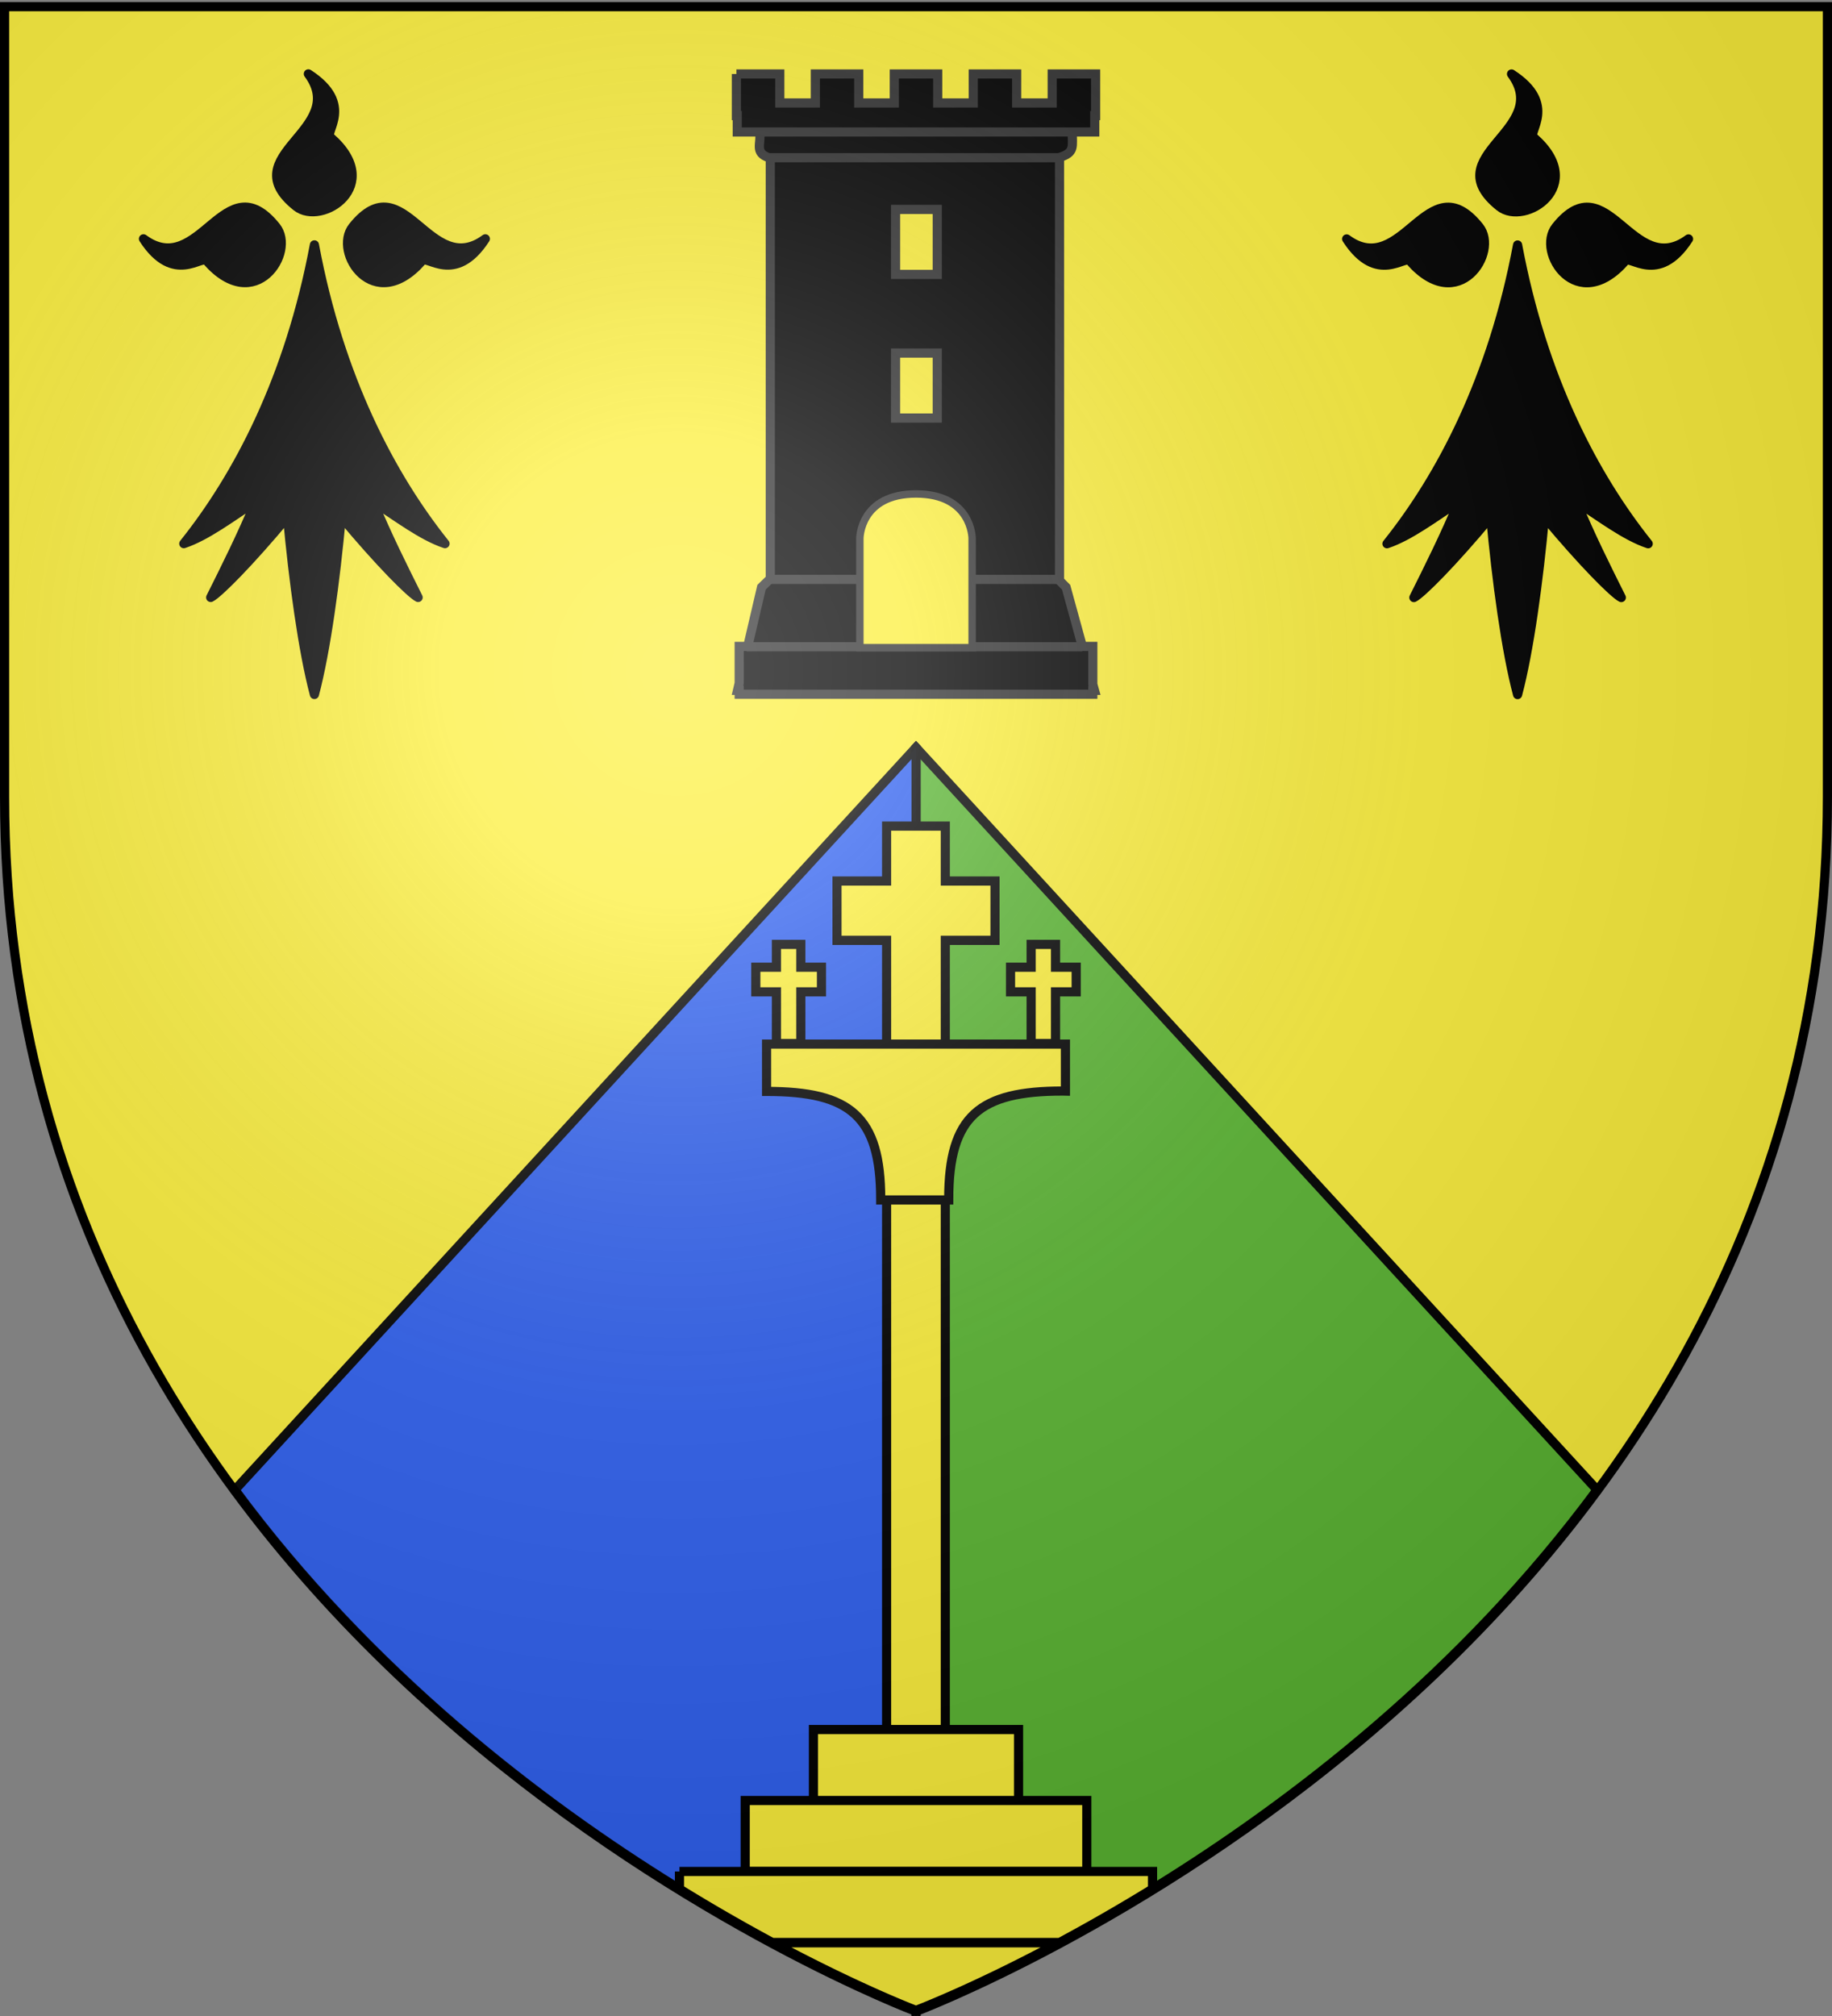 <svg xmlns="http://www.w3.org/2000/svg" xmlns:xlink="http://www.w3.org/1999/xlink" width="600" height="660" version="1.0"><rect width="100%" height="100%" fill="#808080" stroke="none"/><defs><radialGradient xlink:href="#a" id="d" cx="221.445" cy="226.331" r="300" fx="221.445" fy="226.331" gradientTransform="matrix(1.353 0 0 1.349 -77.63 -85.747)" gradientUnits="userSpaceOnUse"/><linearGradient id="a"><stop offset="0" style="stop-color:white;stop-opacity:.314"/><stop offset=".19" style="stop-color:white;stop-opacity:.251"/><stop offset=".6" style="stop-color:#6b6b6b;stop-opacity:.125"/><stop offset="1" style="stop-color:black;stop-opacity:.125"/></linearGradient></defs><g style="display:inline"><path d="M300 658.5s298.5-112.32 298.5-397.772V2.176H1.5v258.552C1.5 546.18 300 658.5 300 658.5z" style="fill:#fcef3c;fill-opacity:1;fill-rule:evenodd;stroke:none"/><path d="m300 244.719-.031.031.015 413.406s134.649-50.671 223.079-170.406z" style="fill:#5ab532;fill-opacity:1;stroke:#000;stroke-width:3"/><path d="M300 244.719 76.937 487.75c88.43 119.735 223.079 170.406 223.079 170.406l.015-413.406z" style="opacity:.98;fill:#2b5df2;fill-opacity:1;stroke:#000;stroke-width:3;display:inline"/></g><g style="fill:#000;stroke:#000;stroke-width:4.782;stroke-linecap:round;stroke-linejoin:round;stroke-miterlimit:4;stroke-dasharray:none" transform="translate(102.973 80.17) scale(.629)"><path d="M0 0c-13 69.5-40 120.5-68 155.5 12-4 25-14 37.5-22-7.5 18-15.5 34-23.5 50 4-2 20-18 40-42 3 33 8 70 14 92.5 6-22.5 11-59.5 14-92.5 20 24 36 40 40 42-8-16-16-32-23.5-50 12.5 8 25.5 18 37.5 22-28-35-55-86-68-155.5z" style="fill:#000;stroke-width:4.782;stroke-miterlimit:4;stroke-dasharray:none"/><path id="b" d="M56 8.35c2.3-3.7 17.2 13 33-11.5-29.4 21.7-42.2-39.76-69-6.3-10.6 13.2 11 46.4 36 17.8z" style="fill:#000;stroke-width:4.782;stroke-miterlimit:4;stroke-dasharray:none"/><use xlink:href="#b" width="1" height="1" style="fill:#000;stroke-width:4.782;stroke-miterlimit:4;stroke-dasharray:none" transform="rotate(-90)"/><use xlink:href="#b" width="1" height="1" style="fill:#000;stroke-width:4.782;stroke-miterlimit:4;stroke-dasharray:none" transform="scale(-1 1)"/></g><path d="M252.275 41.398v148.098l-2.864 2.789-4.52 19.38h-2.798v12.016l-.549 2.355h.549v1.278h115.814v-1.278h.549l-.549-1.987v-12.383h-3.413l-5.337-19.381-2.148-2.188v-148.7h-94.734z" style="fill:#000;fill-opacity:1;stroke:#313131;stroke-width:3;stroke-miterlimit:4;stroke-opacity:1;stroke-dasharray:none" transform="translate(0 -.033)"/><path d="M248.79 43.016h102.42c-.158 4.956 1.14 6.98-4.492 8.65h-94.84c-5.023-1.61-2.42-4.706-3.088-8.65z" style="fill:#000;fill-opacity:1;stroke:#313131;stroke-width:3;stroke-miterlimit:4;stroke-opacity:1;stroke-dasharray:none" transform="translate(0 -.033)"/><path d="M241.177 24.25v13.634h.283v5.354h117.086v-5.354h.277V24.25H344.61v9.497h-11.645v-9.497h-14.213v9.497h-11.646v-9.497h-14.212v9.497h-11.646v-9.497h-14.213v9.497H255.39v-9.497h-14.213z" style="fill:#000;fill-opacity:1;stroke:#313131;stroke-width:3;stroke-miterlimit:4;stroke-opacity:1;stroke-dasharray:none" transform="translate(0 -.033)"/><path d="M293.306 68.59V89.87h13.655V68.59zM293.306 115.618V136.9h13.655v-21.282z" style="fill:#fcef3c;fill-opacity:1;stroke:#313131;stroke-width:3;stroke-miterlimit:4;stroke-opacity:1;stroke-dasharray:none" transform="translate(0 -.033)"/><path d="M244.544 211.771H354.43M252.283 189.713h94.573" style="fill:#000;stroke:#313131;stroke-width:3;stroke-linecap:butt;stroke-linejoin:miter;stroke-miterlimit:4;stroke-opacity:1;stroke-dasharray:none" transform="translate(0 -.033)"/><path d="M281.613 176.279s.02-14.535 18.387-14.535c18.368 0 18.387 14.535 18.387 14.535v35.777h-36.774z" style="color:#000;fill:#fcef3c;fill-opacity:1;fill-rule:nonzero;stroke:#313131;stroke-width:2.43;stroke-linecap:butt;stroke-linejoin:miter;stroke-miterlimit:4;stroke-opacity:1;stroke-dasharray:none;marker:none;visibility:visible;display:inline;overflow:visible;enable-background:accumulate" transform="translate(0 -.033)"/><g style="fill:#000;stroke:#000;stroke-width:4.782;stroke-linecap:round;stroke-linejoin:round;stroke-miterlimit:4;stroke-dasharray:none" transform="translate(497.027 80.203) scale(.629)"><path d="M0 0c-13 69.5-40 120.5-68 155.5 12-4 25-14 37.5-22-7.5 18-15.5 34-23.5 50 4-2 20-18 40-42 3 33 8 70 14 92.5 6-22.5 11-59.5 14-92.5 20 24 36 40 40 42-8-16-16-32-23.5-50 12.5 8 25.5 18 37.5 22-28-35-55-86-68-155.5z" style="fill:#000;stroke-width:4.782;stroke-miterlimit:4;stroke-dasharray:none"/><path id="c" d="M56 8.35c2.3-3.7 17.2 13 33-11.5-29.4 21.7-42.2-39.76-69-6.3-10.6 13.2 11 46.4 36 17.8z" style="fill:#000;stroke-width:4.782;stroke-miterlimit:4;stroke-dasharray:none"/><use xlink:href="#c" width="1" height="1" style="fill:#000;stroke-width:4.782;stroke-miterlimit:4;stroke-dasharray:none" transform="rotate(-90)"/><use xlink:href="#c" width="1" height="1" style="fill:#000;stroke-width:4.782;stroke-miterlimit:4;stroke-dasharray:none" transform="scale(-1 1)"/></g><g style="stroke:#000;stroke-width:2.985;stroke-miterlimit:4;stroke-opacity:1;stroke-dasharray:none"><path d="M142.875 152.678v17.812h-16.25v19.22h16.25v255.946h19.219V189.71h16.281V170.49h-16.281v-17.812z" style="fill:#fcef3c;stroke:#000;stroke-width:2.985;stroke-miterlimit:4;stroke-opacity:1;stroke-dasharray:none" transform="matrix(1 0 0 1.01 147.5 116.24)"/></g><path d="M244.061 589.455h111.878v23.234H244.061zM266.412 566.213h67.175v23.234h-67.175z" style="fill:#fcef3c;fill-opacity:1;stroke:#000;stroke-width:3;stroke-miterlimit:4;stroke-opacity:1;stroke-dasharray:none"/><path d="M222.531 612.688v5.718c10.923 6.724 21.163 12.57 30.406 17.532h94.094a595.27 595.27 0 0 0 30.438-17.532v-5.718H222.53zM253.156 636.031C281.261 651.101 300 658.156 300 658.156s18.74-7.055 46.844-22.125h-93.688z" style="fill:#fcef3c;fill-opacity:1;stroke:#000;stroke-width:3;stroke-miterlimit:4;stroke-opacity:1;stroke-dasharray:none"/><path d="M251.063 341.813v15.5h.062c27.24 0 37.313 8.073 37.313 35.312v.219h22.28v-.344c0-27.24 10.074-35.313 37.313-35.313.305 0 .603.026.906.032v-15.407z" style="color:#000;fill:#fcef3c;fill-opacity:1;fill-rule:nonzero;stroke:#000;stroke-width:3;stroke-linecap:butt;stroke-linejoin:miter;stroke-miterlimit:4;stroke-opacity:1;stroke-dasharray:none;marker:none;visibility:visible;display:inline;overflow:visible;enable-background:accumulate"/><path d="M254.289 309.173v7.476h-6.752v8.066h6.752v16.919h7.986v-16.92h6.765v-8.065h-6.765v-7.476zM337.712 309.173v7.476h-6.752v8.066h6.752v16.919h7.986v-16.92h6.765v-8.065h-6.765v-7.476z" style="fill:#fcef3c;stroke:#000;stroke-width:3;stroke-miterlimit:4;stroke-opacity:1;stroke-dasharray:none"/><path d="M300 658.5s298.5-112.32 298.5-397.772V2.176H1.5v258.552C1.5 546.18 300 658.5 300 658.5z" style="opacity:1;fill:url(#d);fill-opacity:1;fill-rule:evenodd;stroke:none;stroke-width:1px;stroke-linecap:butt;stroke-linejoin:miter;stroke-opacity:1"/><path d="M300 658.5S1.5 546.18 1.5 260.728V2.176h597v258.552C598.5 546.18 300 658.5 300 658.5z" style="fill:none;stroke:#000;stroke-width:3;stroke-linecap:butt;stroke-linejoin:miter;stroke-miterlimit:4;stroke-opacity:1;stroke-dasharray:none"/></svg>